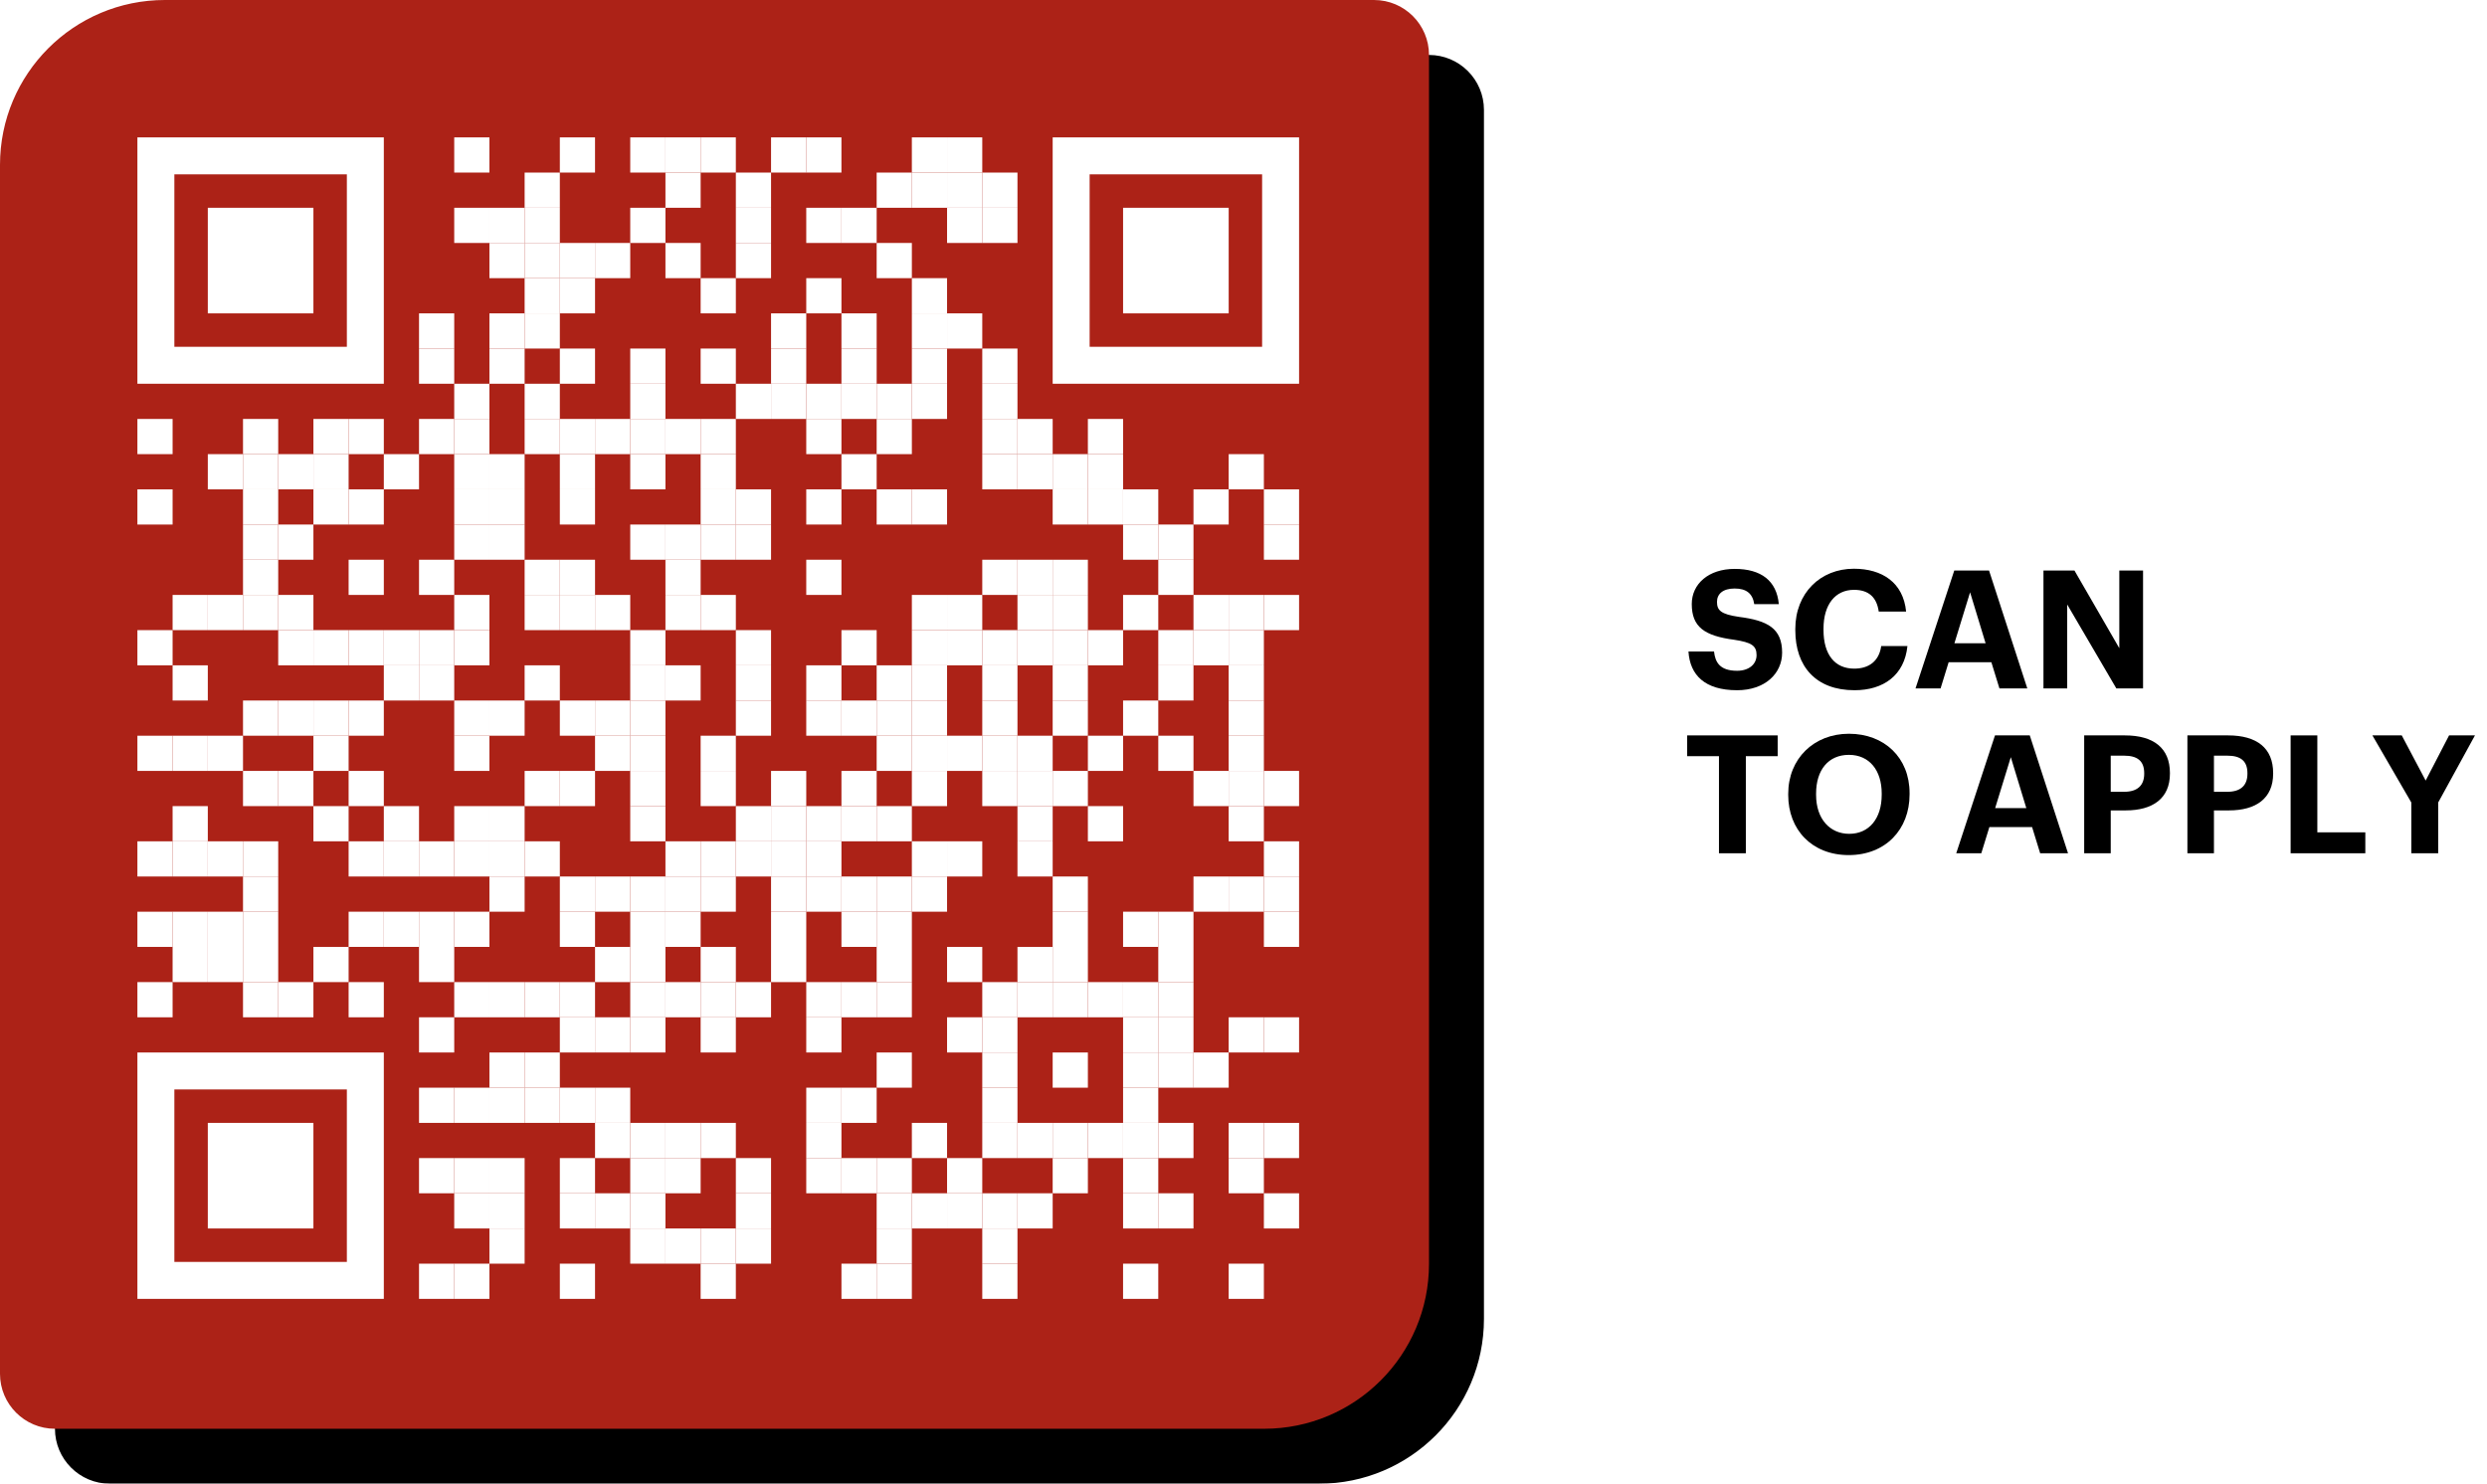<?xml version="1.0" encoding="UTF-8"?>
<svg width="181px" height="108px" viewBox="0 0 181 108" version="1.1" xmlns="http://www.w3.org/2000/svg" xmlns:xlink="http://www.w3.org/1999/xlink">
    <title>Group 41</title>
    <defs>
        <path d="M0,12 C0,5.373 5.373,0 12,0 L100,0 C102.209,0 104,1.791 104,4 L104,92 C104,98.627 98.627,104 92,104 L4,104 C1.791,104 0,102.209 0,100 L0,12 Z" id="path-1"></path>
        <filter x="-1.9%" y="-1.9%" width="107.7%" height="107.7%" filterUnits="objectBoundingBox" id="filter-2">
            <feOffset dx="4" dy="4" in="SourceAlpha" result="shadowOffsetOuter1"></feOffset>
            <feColorMatrix values="0 0 0 0 0.195   0 0 0 0 0   0 0 0 0 0.017  0 0 0 1 0" type="matrix" in="shadowOffsetOuter1"></feColorMatrix>
        </filter>
    </defs>
    <g id="Page-1" stroke="none" stroke-width="1" fill="none" fill-rule="evenodd">
        <g id="Dubai-First-Slice-Pay-Popup" transform="translate(-193, -994)">
            <g id="Group-41" transform="translate(193, 994)">
                <g id="Group">
                    <g id="Path" fill-rule="nonzero">
                        <use fill="black" fill-opacity="1" filter="url(#filter-2)" xlink:href="#path-1"></use>
                        <use fill="#AC2217" xlink:href="#path-1"></use>
                    </g>
                    <g id="Group-433" transform="translate(10, 10)" fill="#FFFFFF">
                        <polygon id="Fill-1" points="23.058 2.561 25.619 2.561 25.619 0 23.058 0"></polygon>
                        <polygon id="Fill-2" points="30.744 2.561 33.305 2.561 33.305 0 30.744 0"></polygon>
                        <polygon id="Fill-3" points="35.868 2.561 38.43 2.561 38.43 0 35.868 0"></polygon>
                        <polygon id="Fill-4" points="38.43 2.561 40.991 2.561 40.991 0 38.43 0"></polygon>
                        <polygon id="Fill-5" points="40.991 2.561 43.553 2.561 43.553 0 40.991 0"></polygon>
                        <polygon id="Fill-6" points="46.116 2.561 48.677 2.561 48.677 0 46.116 0"></polygon>
                        <polygon id="Fill-7" points="48.677 2.561 51.239 2.561 51.239 0 48.677 0"></polygon>
                        <polygon id="Fill-8" points="56.363 2.561 58.925 2.561 58.925 0 56.363 0"></polygon>
                        <polygon id="Fill-9" points="58.926 2.561 61.488 2.561 61.488 0 58.926 0"></polygon>
                        <polygon id="Fill-10" points="28.182 5.124 30.744 5.124 30.744 2.562 28.182 2.562"></polygon>
                        <polygon id="Fill-11" points="38.43 5.124 40.992 5.124 40.992 2.562 38.43 2.562"></polygon>
                        <polygon id="Fill-12" points="43.554 5.124 46.116 5.124 46.116 2.562 43.554 2.562"></polygon>
                        <polygon id="Fill-13" points="53.802 5.124 56.364 5.124 56.364 2.562 53.802 2.562"></polygon>
                        <polygon id="Fill-14" points="56.364 5.124 58.926 5.124 58.926 2.562 56.364 2.562"></polygon>
                        <polygon id="Fill-15" points="58.926 5.124 61.488 5.124 61.488 2.562 58.926 2.562"></polygon>
                        <polygon id="Fill-16" points="61.488 5.124 64.05 5.124 64.05 2.562 61.488 2.562"></polygon>
                        <polygon id="Fill-17" points="23.058 7.686 25.62 7.686 25.62 5.124 23.058 5.124"></polygon>
                        <polygon id="Fill-18" points="25.62 7.686 28.182 7.686 28.182 5.124 25.62 5.124"></polygon>
                        <polygon id="Fill-19" points="28.182 7.686 30.744 7.686 30.744 5.124 28.182 5.124"></polygon>
                        <polygon id="Fill-20" points="35.868 7.686 38.43 7.686 38.43 5.124 35.868 5.124"></polygon>
                        <polygon id="Fill-21" points="43.554 7.686 46.116 7.686 46.116 5.124 43.554 5.124"></polygon>
                        <polygon id="Fill-22" points="48.678 7.686 51.24 7.686 51.24 5.124 48.678 5.124"></polygon>
                        <polygon id="Fill-23" points="51.24 7.686 53.802 7.686 53.802 5.124 51.24 5.124"></polygon>
                        <polygon id="Fill-24" points="58.926 7.686 61.488 7.686 61.488 5.124 58.926 5.124"></polygon>
                        <polygon id="Fill-25" points="61.488 7.686 64.05 7.686 64.05 5.124 61.488 5.124"></polygon>
                        <polygon id="Fill-26" points="25.62 10.247 28.182 10.247 28.182 7.685 25.62 7.685"></polygon>
                        <polygon id="Fill-27" points="28.182 10.247 30.744 10.247 30.744 7.685 28.182 7.685"></polygon>
                        <polygon id="Fill-28" points="30.744 10.247 33.306 10.247 33.306 7.685 30.744 7.685"></polygon>
                        <polygon id="Fill-29" points="33.306 10.247 35.868 10.247 35.868 7.685 33.306 7.685"></polygon>
                        <polygon id="Fill-30" points="38.43 10.247 40.992 10.247 40.992 7.685 38.43 7.685"></polygon>
                        <polygon id="Fill-31" points="43.554 10.247 46.116 10.247 46.116 7.685 43.554 7.685"></polygon>
                        <polygon id="Fill-32" points="53.802 10.247 56.364 10.247 56.364 7.685 53.802 7.685"></polygon>
                        <polygon id="Fill-33" points="28.182 12.809 30.744 12.809 30.744 10.247 28.182 10.247"></polygon>
                        <polygon id="Fill-34" points="30.744 12.809 33.306 12.809 33.306 10.247 30.744 10.247"></polygon>
                        <polygon id="Fill-35" points="40.992 12.809 43.554 12.809 43.554 10.247 40.992 10.247"></polygon>
                        <polygon id="Fill-36" points="48.678 12.809 51.24 12.809 51.24 10.247 48.678 10.247"></polygon>
                        <polygon id="Fill-37" points="56.364 12.809 58.926 12.809 58.926 10.247 56.364 10.247"></polygon>
                        <polygon id="Fill-38" points="20.496 15.371 23.058 15.371 23.058 12.809 20.496 12.809"></polygon>
                        <polygon id="Fill-39" points="25.62 15.371 28.182 15.371 28.182 12.809 25.62 12.809"></polygon>
                        <polygon id="Fill-40" points="28.182 15.371 30.744 15.371 30.744 12.809 28.182 12.809"></polygon>
                        <polygon id="Fill-41" points="46.116 15.371 48.678 15.371 48.678 12.809 46.116 12.809"></polygon>
                        <polygon id="Fill-42" points="51.24 15.371 53.802 15.371 53.802 12.809 51.24 12.809"></polygon>
                        <polygon id="Fill-43" points="56.364 15.371 58.926 15.371 58.926 12.809 56.364 12.809"></polygon>
                        <polygon id="Fill-44" points="58.926 15.371 61.488 15.371 61.488 12.809 58.926 12.809"></polygon>
                        <polygon id="Fill-45" points="20.496 17.933 23.058 17.933 23.058 15.371 20.496 15.371"></polygon>
                        <polygon id="Fill-46" points="25.62 17.933 28.182 17.933 28.182 15.371 25.62 15.371"></polygon>
                        <polygon id="Fill-47" points="30.744 17.933 33.306 17.933 33.306 15.371 30.744 15.371"></polygon>
                        <polygon id="Fill-48" points="35.868 17.933 38.43 17.933 38.43 15.371 35.868 15.371"></polygon>
                        <polygon id="Fill-49" points="40.992 17.933 43.554 17.933 43.554 15.371 40.992 15.371"></polygon>
                        <polygon id="Fill-50" points="46.116 17.933 48.678 17.933 48.678 15.371 46.116 15.371"></polygon>
                        <polygon id="Fill-51" points="51.24 17.933 53.802 17.933 53.802 15.371 51.24 15.371"></polygon>
                        <polygon id="Fill-52" points="56.364 17.933 58.926 17.933 58.926 15.371 56.364 15.371"></polygon>
                        <polygon id="Fill-53" points="61.488 17.933 64.05 17.933 64.05 15.371 61.488 15.371"></polygon>
                        <polygon id="Fill-54" points="23.058 20.495 25.62 20.495 25.62 17.933 23.058 17.933"></polygon>
                        <polygon id="Fill-55" points="28.182 20.495 30.744 20.495 30.744 17.933 28.182 17.933"></polygon>
                        <polygon id="Fill-56" points="35.868 20.495 38.43 20.495 38.43 17.933 35.868 17.933"></polygon>
                        <polygon id="Fill-57" points="43.554 20.495 46.116 20.495 46.116 17.933 43.554 17.933"></polygon>
                        <polygon id="Fill-58" points="46.116 20.495 48.678 20.495 48.678 17.933 46.116 17.933"></polygon>
                        <polygon id="Fill-59" points="48.678 20.495 51.24 20.495 51.24 17.933 48.678 17.933"></polygon>
                        <polygon id="Fill-60" points="51.24 20.495 53.802 20.495 53.802 17.933 51.24 17.933"></polygon>
                        <polygon id="Fill-61" points="53.802 20.495 56.364 20.495 56.364 17.933 53.802 17.933"></polygon>
                        <polygon id="Fill-62" points="56.364 20.495 58.926 20.495 58.926 17.933 56.364 17.933"></polygon>
                        <polygon id="Fill-63" points="61.488 20.495 64.05 20.495 64.05 17.933 61.488 17.933"></polygon>
                        <polygon id="Fill-64" points="0 23.057 2.562 23.057 2.562 20.496 0 20.496"></polygon>
                        <polygon id="Fill-65" points="7.686 23.057 10.248 23.057 10.248 20.495 7.686 20.495"></polygon>
                        <polygon id="Fill-66" points="12.81 23.057 15.372 23.057 15.372 20.495 12.81 20.495"></polygon>
                        <polygon id="Fill-67" points="15.372 23.057 17.934 23.057 17.934 20.495 15.372 20.495"></polygon>
                        <polygon id="Fill-68" points="20.496 23.057 23.058 23.057 23.058 20.495 20.496 20.495"></polygon>
                        <polygon id="Fill-69" points="23.058 23.057 25.62 23.057 25.62 20.495 23.058 20.495"></polygon>
                        <polygon id="Fill-70" points="28.182 23.057 30.744 23.057 30.744 20.495 28.182 20.495"></polygon>
                        <polygon id="Fill-71" points="30.744 23.057 33.306 23.057 33.306 20.495 30.744 20.495"></polygon>
                        <polygon id="Fill-72" points="33.306 23.057 35.868 23.057 35.868 20.495 33.306 20.495"></polygon>
                        <polygon id="Fill-73" points="35.868 23.057 38.43 23.057 38.43 20.495 35.868 20.495"></polygon>
                        <polygon id="Fill-74" points="38.43 23.057 40.992 23.057 40.992 20.495 38.43 20.495"></polygon>
                        <polygon id="Fill-75" points="40.992 23.057 43.554 23.057 43.554 20.495 40.992 20.495"></polygon>
                        <polygon id="Fill-76" points="48.678 23.057 51.24 23.057 51.24 20.495 48.678 20.495"></polygon>
                        <polygon id="Fill-77" points="53.802 23.057 56.364 23.057 56.364 20.495 53.802 20.495"></polygon>
                        <polygon id="Fill-78" points="61.488 23.057 64.05 23.057 64.05 20.495 61.488 20.495"></polygon>
                        <polygon id="Fill-79" points="64.05 23.057 66.612 23.057 66.612 20.495 64.05 20.495"></polygon>
                        <polygon id="Fill-80" points="69.174 23.057 71.736 23.057 71.736 20.495 69.174 20.495"></polygon>
                        <polygon id="Fill-81" points="5.124 25.619 7.686 25.619 7.686 23.057 5.124 23.057"></polygon>
                        <polygon id="Fill-82" points="7.686 25.619 10.248 25.619 10.248 23.057 7.686 23.057"></polygon>
                        <polygon id="Fill-83" points="10.248 25.619 12.81 25.619 12.81 23.057 10.248 23.057"></polygon>
                        <polygon id="Fill-84" points="12.81 25.619 15.372 25.619 15.372 23.057 12.81 23.057"></polygon>
                        <polygon id="Fill-85" points="17.934 25.619 20.496 25.619 20.496 23.057 17.934 23.057"></polygon>
                        <polygon id="Fill-86" points="23.058 25.619 25.62 25.619 25.62 23.057 23.058 23.057"></polygon>
                        <polygon id="Fill-87" points="25.62 25.619 28.182 25.619 28.182 23.057 25.62 23.057"></polygon>
                        <polygon id="Fill-88" points="30.744 25.619 33.306 25.619 33.306 23.057 30.744 23.057"></polygon>
                        <polygon id="Fill-89" points="35.868 25.619 38.43 25.619 38.43 23.057 35.868 23.057"></polygon>
                        <polygon id="Fill-90" points="40.992 25.619 43.554 25.619 43.554 23.057 40.992 23.057"></polygon>
                        <polygon id="Fill-91" points="51.24 25.619 53.802 25.619 53.802 23.057 51.24 23.057"></polygon>
                        <polygon id="Fill-92" points="61.488 25.619 64.05 25.619 64.05 23.057 61.488 23.057"></polygon>
                        <polygon id="Fill-93" points="64.05 25.619 66.612 25.619 66.612 23.057 64.05 23.057"></polygon>
                        <polygon id="Fill-94" points="66.612 25.619 69.174 25.619 69.174 23.057 66.612 23.057"></polygon>
                        <polygon id="Fill-95" points="69.174 25.619 71.736 25.619 71.736 23.057 69.174 23.057"></polygon>
                        <polygon id="Fill-96" points="79.421 25.619 81.983 25.619 81.983 23.057 79.421 23.057"></polygon>
                        <polygon id="Fill-97" points="0 28.182 2.562 28.182 2.562 25.62 0 25.62"></polygon>
                        <polygon id="Fill-98" points="7.686 28.181 10.248 28.181 10.248 25.619 7.686 25.619"></polygon>
                        <polygon id="Fill-99" points="12.81 28.181 15.372 28.181 15.372 25.619 12.81 25.619"></polygon>
                        <polygon id="Fill-100" points="15.372 28.181 17.934 28.181 17.934 25.619 15.372 25.619"></polygon>
                        <polygon id="Fill-101" points="23.058 28.181 25.62 28.181 25.62 25.619 23.058 25.619"></polygon>
                        <polygon id="Fill-102" points="25.62 28.181 28.182 28.181 28.182 25.619 25.62 25.619"></polygon>
                        <polygon id="Fill-103" points="30.744 28.181 33.306 28.181 33.306 25.619 30.744 25.619"></polygon>
                        <polygon id="Fill-104" points="40.992 28.181 43.554 28.181 43.554 25.619 40.992 25.619"></polygon>
                        <polygon id="Fill-105" points="43.554 28.181 46.116 28.181 46.116 25.619 43.554 25.619"></polygon>
                        <polygon id="Fill-106" points="48.678 28.181 51.24 28.181 51.24 25.619 48.678 25.619"></polygon>
                        <polygon id="Fill-107" points="53.802 28.181 56.364 28.181 56.364 25.619 53.802 25.619"></polygon>
                        <polygon id="Fill-108" points="56.364 28.181 58.926 28.181 58.926 25.619 56.364 25.619"></polygon>
                        <polygon id="Fill-109" points="66.612 28.181 69.174 28.181 69.174 25.619 66.612 25.619"></polygon>
                        <polygon id="Fill-110" points="69.174 28.181 71.736 28.181 71.736 25.619 69.174 25.619"></polygon>
                        <polygon id="Fill-111" points="71.736 28.181 74.298 28.181 74.298 25.619 71.736 25.619"></polygon>
                        <polygon id="Fill-112" points="76.86 28.181 79.422 28.181 79.422 25.619 76.86 25.619"></polygon>
                        <polygon id="Fill-113" points="81.984 28.182 84.545 28.182 84.545 25.62 81.984 25.62"></polygon>
                        <polygon id="Fill-114" points="7.686 30.743 10.248 30.743 10.248 28.181 7.686 28.181"></polygon>
                        <polygon id="Fill-115" points="10.248 30.743 12.81 30.743 12.81 28.181 10.248 28.181"></polygon>
                        <polygon id="Fill-116" points="23.058 30.743 25.62 30.743 25.62 28.181 23.058 28.181"></polygon>
                        <polygon id="Fill-117" points="25.62 30.743 28.182 30.743 28.182 28.181 25.62 28.181"></polygon>
                        <polygon id="Fill-118" points="35.868 30.743 38.43 30.743 38.43 28.181 35.868 28.181"></polygon>
                        <polygon id="Fill-119" points="38.43 30.743 40.992 30.743 40.992 28.181 38.43 28.181"></polygon>
                        <polygon id="Fill-120" points="40.992 30.743 43.554 30.743 43.554 28.181 40.992 28.181"></polygon>
                        <polygon id="Fill-121" points="43.554 30.743 46.116 30.743 46.116 28.181 43.554 28.181"></polygon>
                        <polygon id="Fill-122" points="71.736 30.743 74.298 30.743 74.298 28.181 71.736 28.181"></polygon>
                        <polygon id="Fill-123" points="74.298 30.743 76.86 30.743 76.86 28.181 74.298 28.181"></polygon>
                        <polygon id="Fill-124" points="81.984 30.743 84.545 30.743 84.545 28.182 81.984 28.182"></polygon>
                        <polygon id="Fill-125" points="7.686 33.305 10.248 33.305 10.248 30.743 7.686 30.743"></polygon>
                        <polygon id="Fill-126" points="15.372 33.305 17.934 33.305 17.934 30.743 15.372 30.743"></polygon>
                        <polygon id="Fill-127" points="20.496 33.305 23.058 33.305 23.058 30.743 20.496 30.743"></polygon>
                        <polygon id="Fill-128" points="28.182 33.305 30.744 33.305 30.744 30.743 28.182 30.743"></polygon>
                        <polygon id="Fill-129" points="30.744 33.305 33.306 33.305 33.306 30.743 30.744 30.743"></polygon>
                        <polygon id="Fill-130" points="38.43 33.305 40.992 33.305 40.992 30.743 38.43 30.743"></polygon>
                        <polygon id="Fill-131" points="48.678 33.305 51.24 33.305 51.24 30.743 48.678 30.743"></polygon>
                        <polygon id="Fill-132" points="61.488 33.305 64.05 33.305 64.05 30.743 61.488 30.743"></polygon>
                        <polygon id="Fill-133" points="64.05 33.305 66.612 33.305 66.612 30.743 64.05 30.743"></polygon>
                        <polygon id="Fill-134" points="66.612 33.305 69.174 33.305 69.174 30.743 66.612 30.743"></polygon>
                        <polygon id="Fill-135" points="74.298 33.305 76.86 33.305 76.86 30.743 74.298 30.743"></polygon>
                        <polygon id="Fill-136" points="2.562 35.867 5.124 35.867 5.124 33.305 2.562 33.305"></polygon>
                        <polygon id="Fill-137" points="5.124 35.867 7.686 35.867 7.686 33.305 5.124 33.305"></polygon>
                        <polygon id="Fill-138" points="7.686 35.867 10.248 35.867 10.248 33.305 7.686 33.305"></polygon>
                        <polygon id="Fill-139" points="10.248 35.867 12.81 35.867 12.81 33.305 10.248 33.305"></polygon>
                        <polygon id="Fill-140" points="23.058 35.867 25.62 35.867 25.62 33.305 23.058 33.305"></polygon>
                        <polygon id="Fill-141" points="28.182 35.867 30.744 35.867 30.744 33.305 28.182 33.305"></polygon>
                        <polygon id="Fill-142" points="30.744 35.867 33.306 35.867 33.306 33.305 30.744 33.305"></polygon>
                        <polygon id="Fill-143" points="33.306 35.867 35.868 35.867 35.868 33.305 33.306 33.305"></polygon>
                        <polygon id="Fill-144" points="38.43 35.867 40.992 35.867 40.992 33.305 38.43 33.305"></polygon>
                        <polygon id="Fill-145" points="40.992 35.867 43.554 35.867 43.554 33.305 40.992 33.305"></polygon>
                        <polygon id="Fill-146" points="56.364 35.867 58.926 35.867 58.926 33.305 56.364 33.305"></polygon>
                        <polygon id="Fill-147" points="58.926 35.867 61.488 35.867 61.488 33.305 58.926 33.305"></polygon>
                        <polygon id="Fill-148" points="64.05 35.867 66.612 35.867 66.612 33.305 64.05 33.305"></polygon>
                        <polygon id="Fill-149" points="66.612 35.867 69.174 35.867 69.174 33.305 66.612 33.305"></polygon>
                        <polygon id="Fill-150" points="71.736 35.867 74.298 35.867 74.298 33.305 71.736 33.305"></polygon>
                        <polygon id="Fill-151" points="76.86 35.867 79.422 35.867 79.422 33.305 76.86 33.305"></polygon>
                        <polygon id="Fill-152" points="79.421 35.867 81.983 35.867 81.983 33.305 79.421 33.305"></polygon>
                        <polygon id="Fill-153" points="81.984 35.868 84.545 35.868 84.545 33.306 81.984 33.306"></polygon>
                        <polygon id="Fill-154" points="0 38.429 2.562 38.429 2.562 35.868 0 35.868"></polygon>
                        <polygon id="Fill-155" points="10.248 38.429 12.81 38.429 12.81 35.867 10.248 35.867"></polygon>
                        <polygon id="Fill-156" points="12.81 38.429 15.372 38.429 15.372 35.867 12.81 35.867"></polygon>
                        <polygon id="Fill-157" points="15.372 38.429 17.934 38.429 17.934 35.867 15.372 35.867"></polygon>
                        <polygon id="Fill-158" points="17.934 38.429 20.496 38.429 20.496 35.867 17.934 35.867"></polygon>
                        <polygon id="Fill-159" points="20.496 38.429 23.058 38.429 23.058 35.867 20.496 35.867"></polygon>
                        <polygon id="Fill-160" points="23.058 38.429 25.62 38.429 25.62 35.867 23.058 35.867"></polygon>
                        <polygon id="Fill-161" points="35.868 38.429 38.43 38.429 38.43 35.867 35.868 35.867"></polygon>
                        <polygon id="Fill-162" points="43.554 38.429 46.116 38.429 46.116 35.867 43.554 35.867"></polygon>
                        <polygon id="Fill-163" points="51.24 38.429 53.802 38.429 53.802 35.867 51.24 35.867"></polygon>
                        <polygon id="Fill-164" points="56.364 38.429 58.926 38.429 58.926 35.867 56.364 35.867"></polygon>
                        <polygon id="Fill-165" points="58.926 38.429 61.488 38.429 61.488 35.867 58.926 35.867"></polygon>
                        <polygon id="Fill-166" points="61.488 38.429 64.05 38.429 64.05 35.867 61.488 35.867"></polygon>
                        <polygon id="Fill-167" points="64.05 38.429 66.612 38.429 66.612 35.867 64.05 35.867"></polygon>
                        <polygon id="Fill-168" points="66.612 38.429 69.174 38.429 69.174 35.867 66.612 35.867"></polygon>
                        <polygon id="Fill-169" points="69.174 38.429 71.736 38.429 71.736 35.867 69.174 35.867"></polygon>
                        <polygon id="Fill-170" points="74.298 38.429 76.86 38.429 76.86 35.867 74.298 35.867"></polygon>
                        <polygon id="Fill-171" points="76.86 38.429 79.422 38.429 79.422 35.867 76.86 35.867"></polygon>
                        <polygon id="Fill-172" points="79.421 38.429 81.983 38.429 81.983 35.867 79.421 35.867"></polygon>
                        <polygon id="Fill-173" points="2.562 40.991 5.124 40.991 5.124 38.429 2.562 38.429"></polygon>
                        <polygon id="Fill-174" points="17.934 40.991 20.496 40.991 20.496 38.429 17.934 38.429"></polygon>
                        <polygon id="Fill-175" points="20.496 40.991 23.058 40.991 23.058 38.429 20.496 38.429"></polygon>
                        <polygon id="Fill-176" points="28.182 40.991 30.744 40.991 30.744 38.429 28.182 38.429"></polygon>
                        <polygon id="Fill-177" points="35.868 40.991 38.43 40.991 38.43 38.429 35.868 38.429"></polygon>
                        <polygon id="Fill-178" points="38.43 40.991 40.992 40.991 40.992 38.429 38.43 38.429"></polygon>
                        <polygon id="Fill-179" points="43.554 40.991 46.116 40.991 46.116 38.429 43.554 38.429"></polygon>
                        <polygon id="Fill-180" points="48.678 40.991 51.24 40.991 51.24 38.429 48.678 38.429"></polygon>
                        <polygon id="Fill-181" points="53.802 40.991 56.364 40.991 56.364 38.429 53.802 38.429"></polygon>
                        <polygon id="Fill-182" points="56.364 40.991 58.926 40.991 58.926 38.429 56.364 38.429"></polygon>
                        <polygon id="Fill-183" points="61.488 40.991 64.05 40.991 64.05 38.429 61.488 38.429"></polygon>
                        <polygon id="Fill-184" points="66.612 40.991 69.174 40.991 69.174 38.429 66.612 38.429"></polygon>
                        <polygon id="Fill-185" points="74.298 40.991 76.86 40.991 76.86 38.429 74.298 38.429"></polygon>
                        <polygon id="Fill-186" points="79.421 40.991 81.983 40.991 81.983 38.429 79.421 38.429"></polygon>
                        <polygon id="Fill-187" points="7.686 43.553 10.248 43.553 10.248 40.991 7.686 40.991"></polygon>
                        <polygon id="Fill-188" points="10.248 43.553 12.81 43.553 12.81 40.991 10.248 40.991"></polygon>
                        <polygon id="Fill-189" points="12.81 43.553 15.372 43.553 15.372 40.991 12.81 40.991"></polygon>
                        <polygon id="Fill-190" points="15.372 43.553 17.934 43.553 17.934 40.991 15.372 40.991"></polygon>
                        <polygon id="Fill-191" points="23.058 43.553 25.62 43.553 25.62 40.991 23.058 40.991"></polygon>
                        <polygon id="Fill-192" points="25.62 43.553 28.182 43.553 28.182 40.991 25.62 40.991"></polygon>
                        <polygon id="Fill-193" points="30.744 43.553 33.306 43.553 33.306 40.991 30.744 40.991"></polygon>
                        <polygon id="Fill-194" points="33.306 43.553 35.868 43.553 35.868 40.991 33.306 40.991"></polygon>
                        <polygon id="Fill-195" points="35.868 43.553 38.43 43.553 38.43 40.991 35.868 40.991"></polygon>
                        <polygon id="Fill-196" points="43.554 43.553 46.116 43.553 46.116 40.991 43.554 40.991"></polygon>
                        <polygon id="Fill-197" points="48.678 43.553 51.24 43.553 51.24 40.991 48.678 40.991"></polygon>
                        <polygon id="Fill-198" points="51.24 43.553 53.802 43.553 53.802 40.991 51.24 40.991"></polygon>
                        <polygon id="Fill-199" points="53.802 43.553 56.364 43.553 56.364 40.991 53.802 40.991"></polygon>
                        <polygon id="Fill-200" points="56.364 43.553 58.926 43.553 58.926 40.991 56.364 40.991"></polygon>
                        <polygon id="Fill-201" points="61.488 43.553 64.05 43.553 64.05 40.991 61.488 40.991"></polygon>
                        <polygon id="Fill-202" points="66.612 43.553 69.174 43.553 69.174 40.991 66.612 40.991"></polygon>
                        <polygon id="Fill-203" points="71.736 43.553 74.298 43.553 74.298 40.991 71.736 40.991"></polygon>
                        <polygon id="Fill-204" points="79.421 43.553 81.983 43.553 81.983 40.991 79.421 40.991"></polygon>
                        <polygon id="Fill-205" points="0 46.115 2.562 46.115 2.562 43.554 0 43.554"></polygon>
                        <polygon id="Fill-206" points="2.562 46.115 5.124 46.115 5.124 43.553 2.562 43.553"></polygon>
                        <polygon id="Fill-207" points="5.124 46.115 7.686 46.115 7.686 43.553 5.124 43.553"></polygon>
                        <polygon id="Fill-208" points="12.81 46.115 15.372 46.115 15.372 43.553 12.81 43.553"></polygon>
                        <polygon id="Fill-209" points="23.058 46.115 25.62 46.115 25.62 43.553 23.058 43.553"></polygon>
                        <polygon id="Fill-210" points="33.306 46.115 35.868 46.115 35.868 43.553 33.306 43.553"></polygon>
                        <polygon id="Fill-211" points="35.868 46.115 38.43 46.115 38.43 43.553 35.868 43.553"></polygon>
                        <polygon id="Fill-212" points="40.992 46.115 43.554 46.115 43.554 43.553 40.992 43.553"></polygon>
                        <polygon id="Fill-213" points="53.802 46.115 56.364 46.115 56.364 43.553 53.802 43.553"></polygon>
                        <polygon id="Fill-214" points="56.364 46.115 58.926 46.115 58.926 43.553 56.364 43.553"></polygon>
                        <polygon id="Fill-215" points="58.926 46.115 61.488 46.115 61.488 43.553 58.926 43.553"></polygon>
                        <polygon id="Fill-216" points="61.488 46.115 64.05 46.115 64.05 43.553 61.488 43.553"></polygon>
                        <polygon id="Fill-217" points="64.05 46.115 66.612 46.115 66.612 43.553 64.05 43.553"></polygon>
                        <polygon id="Fill-218" points="69.174 46.115 71.736 46.115 71.736 43.553 69.174 43.553"></polygon>
                        <polygon id="Fill-219" points="74.298 46.115 76.86 46.115 76.86 43.553 74.298 43.553"></polygon>
                        <polygon id="Fill-220" points="79.421 46.115 81.983 46.115 81.983 43.553 79.421 43.553"></polygon>
                        <polygon id="Fill-221" points="7.686 48.677 10.248 48.677 10.248 46.115 7.686 46.115"></polygon>
                        <polygon id="Fill-222" points="10.248 48.677 12.81 48.677 12.81 46.115 10.248 46.115"></polygon>
                        <polygon id="Fill-223" points="15.372 48.677 17.934 48.677 17.934 46.115 15.372 46.115"></polygon>
                        <polygon id="Fill-224" points="28.182 48.677 30.744 48.677 30.744 46.115 28.182 46.115"></polygon>
                        <polygon id="Fill-225" points="30.744 48.677 33.306 48.677 33.306 46.115 30.744 46.115"></polygon>
                        <polygon id="Fill-226" points="35.868 48.677 38.43 48.677 38.43 46.115 35.868 46.115"></polygon>
                        <polygon id="Fill-227" points="40.992 48.677 43.554 48.677 43.554 46.115 40.992 46.115"></polygon>
                        <polygon id="Fill-228" points="46.116 48.677 48.678 48.677 48.678 46.115 46.116 46.115"></polygon>
                        <polygon id="Fill-229" points="51.24 48.677 53.802 48.677 53.802 46.115 51.24 46.115"></polygon>
                        <polygon id="Fill-230" points="56.364 48.677 58.926 48.677 58.926 46.115 56.364 46.115"></polygon>
                        <polygon id="Fill-231" points="61.488 48.677 64.05 48.677 64.05 46.115 61.488 46.115"></polygon>
                        <polygon id="Fill-232" points="64.05 48.677 66.612 48.677 66.612 46.115 64.05 46.115"></polygon>
                        <polygon id="Fill-233" points="66.612 48.677 69.174 48.677 69.174 46.115 66.612 46.115"></polygon>
                        <polygon id="Fill-234" points="76.86 48.677 79.422 48.677 79.422 46.115 76.86 46.115"></polygon>
                        <polygon id="Fill-235" points="79.421 48.677 81.983 48.677 81.983 46.115 79.421 46.115"></polygon>
                        <polygon id="Fill-236" points="81.984 48.677 84.545 48.677 84.545 46.115 81.984 46.115"></polygon>
                        <polygon id="Fill-237" points="2.562 51.239 5.124 51.239 5.124 48.677 2.562 48.677"></polygon>
                        <polygon id="Fill-238" points="12.81 51.239 15.372 51.239 15.372 48.677 12.81 48.677"></polygon>
                        <polygon id="Fill-239" points="17.934 51.239 20.496 51.239 20.496 48.677 17.934 48.677"></polygon>
                        <polygon id="Fill-240" points="23.058 51.239 25.62 51.239 25.62 48.677 23.058 48.677"></polygon>
                        <polygon id="Fill-241" points="25.62 51.239 28.182 51.239 28.182 48.677 25.62 48.677"></polygon>
                        <polygon id="Fill-242" points="35.868 51.239 38.43 51.239 38.43 48.677 35.868 48.677"></polygon>
                        <polygon id="Fill-243" points="43.554 51.239 46.116 51.239 46.116 48.677 43.554 48.677"></polygon>
                        <polygon id="Fill-244" points="46.116 51.239 48.678 51.239 48.678 48.677 46.116 48.677"></polygon>
                        <polygon id="Fill-245" points="48.678 51.239 51.24 51.239 51.24 48.677 48.678 48.677"></polygon>
                        <polygon id="Fill-246" points="51.24 51.239 53.802 51.239 53.802 48.677 51.24 48.677"></polygon>
                        <polygon id="Fill-247" points="53.802 51.239 56.364 51.239 56.364 48.677 53.802 48.677"></polygon>
                        <polygon id="Fill-248" points="64.05 51.239 66.612 51.239 66.612 48.677 64.05 48.677"></polygon>
                        <polygon id="Fill-249" points="69.174 51.239 71.736 51.239 71.736 48.677 69.174 48.677"></polygon>
                        <polygon id="Fill-250" points="79.421 51.239 81.983 51.239 81.983 48.677 79.421 48.677"></polygon>
                        <polygon id="Fill-251" points="0 53.801 2.562 53.801 2.562 51.24 0 51.24"></polygon>
                        <polygon id="Fill-252" points="2.562 53.801 5.124 53.801 5.124 51.239 2.562 51.239"></polygon>
                        <polygon id="Fill-253" points="5.124 53.801 7.686 53.801 7.686 51.239 5.124 51.239"></polygon>
                        <polygon id="Fill-254" points="7.686 53.801 10.248 53.801 10.248 51.239 7.686 51.239"></polygon>
                        <polygon id="Fill-255" points="15.372 53.801 17.934 53.801 17.934 51.239 15.372 51.239"></polygon>
                        <polygon id="Fill-256" points="17.934 53.801 20.496 53.801 20.496 51.239 17.934 51.239"></polygon>
                        <polygon id="Fill-257" points="20.496 53.801 23.058 53.801 23.058 51.239 20.496 51.239"></polygon>
                        <polygon id="Fill-258" points="23.058 53.801 25.62 53.801 25.62 51.239 23.058 51.239"></polygon>
                        <polygon id="Fill-259" points="25.62 53.801 28.182 53.801 28.182 51.239 25.62 51.239"></polygon>
                        <polygon id="Fill-260" points="28.182 53.801 30.744 53.801 30.744 51.239 28.182 51.239"></polygon>
                        <polygon id="Fill-261" points="38.43 53.801 40.992 53.801 40.992 51.239 38.43 51.239"></polygon>
                        <polygon id="Fill-262" points="40.992 53.801 43.554 53.801 43.554 51.239 40.992 51.239"></polygon>
                        <polygon id="Fill-263" points="43.554 53.801 46.116 53.801 46.116 51.239 43.554 51.239"></polygon>
                        <polygon id="Fill-264" points="46.116 53.801 48.678 53.801 48.678 51.239 46.116 51.239"></polygon>
                        <polygon id="Fill-265" points="48.678 53.801 51.24 53.801 51.24 51.239 48.678 51.239"></polygon>
                        <polygon id="Fill-266" points="56.364 53.801 58.926 53.801 58.926 51.239 56.364 51.239"></polygon>
                        <polygon id="Fill-267" points="58.926 53.801 61.488 53.801 61.488 51.239 58.926 51.239"></polygon>
                        <polygon id="Fill-268" points="64.05 53.801 66.612 53.801 66.612 51.239 64.05 51.239"></polygon>
                        <polygon id="Fill-269" points="81.984 53.801 84.545 53.801 84.545 51.24 81.984 51.24"></polygon>
                        <polygon id="Fill-270" points="7.686 56.363 10.248 56.363 10.248 53.801 7.686 53.801"></polygon>
                        <polygon id="Fill-271" points="25.62 56.363 28.182 56.363 28.182 53.801 25.62 53.801"></polygon>
                        <polygon id="Fill-272" points="30.744 56.363 33.306 56.363 33.306 53.801 30.744 53.801"></polygon>
                        <polygon id="Fill-273" points="33.306 56.363 35.868 56.363 35.868 53.801 33.306 53.801"></polygon>
                        <polygon id="Fill-274" points="35.868 56.363 38.43 56.363 38.43 53.801 35.868 53.801"></polygon>
                        <polygon id="Fill-275" points="38.43 56.363 40.992 56.363 40.992 53.801 38.43 53.801"></polygon>
                        <polygon id="Fill-276" points="40.992 56.363 43.554 56.363 43.554 53.801 40.992 53.801"></polygon>
                        <polygon id="Fill-277" points="46.116 56.363 48.678 56.363 48.678 53.801 46.116 53.801"></polygon>
                        <polygon id="Fill-278" points="48.678 56.363 51.24 56.363 51.24 53.801 48.678 53.801"></polygon>
                        <polygon id="Fill-279" points="51.24 56.363 53.802 56.363 53.802 53.801 51.24 53.801"></polygon>
                        <polygon id="Fill-280" points="53.802 56.363 56.364 56.363 56.364 53.801 53.802 53.801"></polygon>
                        <polygon id="Fill-281" points="56.364 56.363 58.926 56.363 58.926 53.801 56.364 53.801"></polygon>
                        <polygon id="Fill-282" points="66.612 56.363 69.174 56.363 69.174 53.801 66.612 53.801"></polygon>
                        <polygon id="Fill-283" points="76.86 56.363 79.422 56.363 79.422 53.801 76.86 53.801"></polygon>
                        <polygon id="Fill-284" points="79.421 56.363 81.983 56.363 81.983 53.801 79.421 53.801"></polygon>
                        <polygon id="Fill-285" points="81.984 56.363 84.545 56.363 84.545 53.801 81.984 53.801"></polygon>
                        <polygon id="Fill-286" points="0 58.926 2.562 58.926 2.562 56.364 0 56.364"></polygon>
                        <polygon id="Fill-287" points="2.562 58.925 5.124 58.925 5.124 56.363 2.562 56.363"></polygon>
                        <polygon id="Fill-288" points="5.124 58.925 7.686 58.925 7.686 56.363 5.124 56.363"></polygon>
                        <polygon id="Fill-289" points="7.686 58.925 10.248 58.925 10.248 56.363 7.686 56.363"></polygon>
                        <polygon id="Fill-290" points="15.372 58.925 17.934 58.925 17.934 56.363 15.372 56.363"></polygon>
                        <polygon id="Fill-291" points="17.934 58.925 20.496 58.925 20.496 56.363 17.934 56.363"></polygon>
                        <polygon id="Fill-292" points="20.496 58.925 23.058 58.925 23.058 56.363 20.496 56.363"></polygon>
                        <polygon id="Fill-293" points="23.058 58.925 25.62 58.925 25.62 56.363 23.058 56.363"></polygon>
                        <polygon id="Fill-294" points="30.744 58.925 33.306 58.925 33.306 56.363 30.744 56.363"></polygon>
                        <polygon id="Fill-295" points="35.868 58.925 38.43 58.925 38.43 56.363 35.868 56.363"></polygon>
                        <polygon id="Fill-296" points="38.43 58.925 40.992 58.925 40.992 56.363 38.43 56.363"></polygon>
                        <polygon id="Fill-297" points="46.116 58.925 48.678 58.925 48.678 56.363 46.116 56.363"></polygon>
                        <polygon id="Fill-298" points="51.24 58.925 53.802 58.925 53.802 56.363 51.24 56.363"></polygon>
                        <polygon id="Fill-299" points="53.802 58.925 56.364 58.925 56.364 56.363 53.802 56.363"></polygon>
                        <polygon id="Fill-300" points="66.612 58.925 69.174 58.925 69.174 56.363 66.612 56.363"></polygon>
                        <polygon id="Fill-301" points="71.736 58.925 74.298 58.925 74.298 56.363 71.736 56.363"></polygon>
                        <polygon id="Fill-302" points="74.298 58.925 76.86 58.925 76.86 56.363 74.298 56.363"></polygon>
                        <polygon id="Fill-303" points="81.984 58.926 84.545 58.926 84.545 56.364 81.984 56.364"></polygon>
                        <polygon id="Fill-304" points="2.562 61.487 5.124 61.487 5.124 58.925 2.562 58.925"></polygon>
                        <polygon id="Fill-305" points="5.124 61.487 7.686 61.487 7.686 58.925 5.124 58.925"></polygon>
                        <polygon id="Fill-306" points="7.686 61.487 10.248 61.487 10.248 58.925 7.686 58.925"></polygon>
                        <polygon id="Fill-307" points="12.81 61.487 15.372 61.487 15.372 58.925 12.81 58.925"></polygon>
                        <polygon id="Fill-308" points="20.496 61.487 23.058 61.487 23.058 58.925 20.496 58.925"></polygon>
                        <polygon id="Fill-309" points="33.306 61.487 35.868 61.487 35.868 58.925 33.306 58.925"></polygon>
                        <polygon id="Fill-310" points="35.868 61.487 38.43 61.487 38.43 58.925 35.868 58.925"></polygon>
                        <polygon id="Fill-311" points="40.992 61.487 43.554 61.487 43.554 58.925 40.992 58.925"></polygon>
                        <polygon id="Fill-312" points="46.116 61.487 48.678 61.487 48.678 58.925 46.116 58.925"></polygon>
                        <polygon id="Fill-313" points="53.802 61.487 56.364 61.487 56.364 58.925 53.802 58.925"></polygon>
                        <polygon id="Fill-314" points="58.926 61.487 61.488 61.487 61.488 58.925 58.926 58.925"></polygon>
                        <polygon id="Fill-315" points="64.05 61.487 66.612 61.487 66.612 58.925 64.05 58.925"></polygon>
                        <polygon id="Fill-316" points="66.612 61.487 69.174 61.487 69.174 58.925 66.612 58.925"></polygon>
                        <polygon id="Fill-317" points="74.298 61.487 76.86 61.487 76.86 58.925 74.298 58.925"></polygon>
                        <polygon id="Fill-318" points="0 64.049 2.562 64.049 2.562 61.487 0 61.487"></polygon>
                        <polygon id="Fill-319" points="7.686 64.049 10.248 64.049 10.248 61.487 7.686 61.487"></polygon>
                        <polygon id="Fill-320" points="10.248 64.049 12.81 64.049 12.81 61.487 10.248 61.487"></polygon>
                        <polygon id="Fill-321" points="15.372 64.049 17.934 64.049 17.934 61.487 15.372 61.487"></polygon>
                        <polygon id="Fill-322" points="23.058 64.049 25.62 64.049 25.62 61.487 23.058 61.487"></polygon>
                        <polygon id="Fill-323" points="25.62 64.049 28.182 64.049 28.182 61.487 25.62 61.487"></polygon>
                        <polygon id="Fill-324" points="28.182 64.049 30.744 64.049 30.744 61.487 28.182 61.487"></polygon>
                        <polygon id="Fill-325" points="30.744 64.049 33.306 64.049 33.306 61.487 30.744 61.487"></polygon>
                        <polygon id="Fill-326" points="35.868 64.049 38.43 64.049 38.43 61.487 35.868 61.487"></polygon>
                        <polygon id="Fill-327" points="38.43 64.049 40.992 64.049 40.992 61.487 38.43 61.487"></polygon>
                        <polygon id="Fill-328" points="40.992 64.049 43.554 64.049 43.554 61.487 40.992 61.487"></polygon>
                        <polygon id="Fill-329" points="43.554 64.049 46.116 64.049 46.116 61.487 43.554 61.487"></polygon>
                        <polygon id="Fill-330" points="48.678 64.049 51.24 64.049 51.24 61.487 48.678 61.487"></polygon>
                        <polygon id="Fill-331" points="51.24 64.049 53.802 64.049 53.802 61.487 51.24 61.487"></polygon>
                        <polygon id="Fill-332" points="53.802 64.049 56.364 64.049 56.364 61.487 53.802 61.487"></polygon>
                        <polygon id="Fill-333" points="61.488 64.049 64.05 64.049 64.05 61.487 61.488 61.487"></polygon>
                        <polygon id="Fill-334" points="64.05 64.049 66.612 64.049 66.612 61.487 64.05 61.487"></polygon>
                        <polygon id="Fill-335" points="66.612 64.049 69.174 64.049 69.174 61.487 66.612 61.487"></polygon>
                        <polygon id="Fill-336" points="69.174 64.049 71.736 64.049 71.736 61.487 69.174 61.487"></polygon>
                        <polygon id="Fill-337" points="71.736 64.049 74.298 64.049 74.298 61.487 71.736 61.487"></polygon>
                        <polygon id="Fill-338" points="74.298 64.049 76.86 64.049 76.86 61.487 74.298 61.487"></polygon>
                        <polygon id="Fill-339" points="20.496 66.611 23.058 66.611 23.058 64.049 20.496 64.049"></polygon>
                        <polygon id="Fill-340" points="30.744 66.611 33.306 66.611 33.306 64.049 30.744 64.049"></polygon>
                        <polygon id="Fill-341" points="33.306 66.611 35.868 66.611 35.868 64.049 33.306 64.049"></polygon>
                        <polygon id="Fill-342" points="35.868 66.611 38.43 66.611 38.43 64.049 35.868 64.049"></polygon>
                        <polygon id="Fill-343" points="40.992 66.611 43.554 66.611 43.554 64.049 40.992 64.049"></polygon>
                        <polygon id="Fill-344" points="48.678 66.611 51.24 66.611 51.24 64.049 48.678 64.049"></polygon>
                        <polygon id="Fill-345" points="58.926 66.611 61.488 66.611 61.488 64.049 58.926 64.049"></polygon>
                        <polygon id="Fill-346" points="61.488 66.611 64.05 66.611 64.05 64.049 61.488 64.049"></polygon>
                        <polygon id="Fill-347" points="71.736 66.611 74.298 66.611 74.298 64.049 71.736 64.049"></polygon>
                        <polygon id="Fill-348" points="74.298 66.611 76.86 66.611 76.86 64.049 74.298 64.049"></polygon>
                        <polygon id="Fill-349" points="79.421 66.611 81.983 66.611 81.983 64.049 79.421 64.049"></polygon>
                        <polygon id="Fill-350" points="81.984 66.611 84.545 66.611 84.545 64.05 81.984 64.05"></polygon>
                        <polygon id="Fill-351" points="25.62 69.173 28.182 69.173 28.182 66.611 25.62 66.611"></polygon>
                        <polygon id="Fill-352" points="28.182 69.173 30.744 69.173 30.744 66.611 28.182 66.611"></polygon>
                        <polygon id="Fill-353" points="53.802 69.173 56.364 69.173 56.364 66.611 53.802 66.611"></polygon>
                        <polygon id="Fill-354" points="61.488 69.173 64.05 69.173 64.05 66.611 61.488 66.611"></polygon>
                        <polygon id="Fill-355" points="66.612 69.173 69.174 69.173 69.174 66.611 66.612 66.611"></polygon>
                        <polygon id="Fill-356" points="71.736 69.173 74.298 69.173 74.298 66.611 71.736 66.611"></polygon>
                        <polygon id="Fill-357" points="74.298 69.173 76.86 69.173 76.86 66.611 74.298 66.611"></polygon>
                        <polygon id="Fill-358" points="76.86 69.173 79.422 69.173 79.422 66.611 76.86 66.611"></polygon>
                        <polygon id="Fill-359" points="20.496 71.735 23.058 71.735 23.058 69.173 20.496 69.173"></polygon>
                        <polygon id="Fill-360" points="23.058 71.735 25.62 71.735 25.62 69.173 23.058 69.173"></polygon>
                        <polygon id="Fill-361" points="25.62 71.735 28.182 71.735 28.182 69.173 25.62 69.173"></polygon>
                        <polygon id="Fill-362" points="28.182 71.735 30.744 71.735 30.744 69.173 28.182 69.173"></polygon>
                        <polygon id="Fill-363" points="30.744 71.735 33.306 71.735 33.306 69.173 30.744 69.173"></polygon>
                        <polygon id="Fill-364" points="33.306 71.735 35.868 71.735 35.868 69.173 33.306 69.173"></polygon>
                        <polygon id="Fill-365" points="48.678 71.735 51.24 71.735 51.24 69.173 48.678 69.173"></polygon>
                        <polygon id="Fill-366" points="51.24 71.735 53.802 71.735 53.802 69.173 51.24 69.173"></polygon>
                        <polygon id="Fill-367" points="61.488 71.735 64.05 71.735 64.05 69.173 61.488 69.173"></polygon>
                        <polygon id="Fill-368" points="71.736 71.735 74.298 71.735 74.298 69.173 71.736 69.173"></polygon>
                        <polygon id="Fill-369" points="33.306 74.297 35.868 74.297 35.868 71.735 33.306 71.735"></polygon>
                        <polygon id="Fill-370" points="35.868 74.297 38.43 74.297 38.43 71.735 35.868 71.735"></polygon>
                        <polygon id="Fill-371" points="38.43 74.297 40.992 74.297 40.992 71.735 38.43 71.735"></polygon>
                        <polygon id="Fill-372" points="40.992 74.297 43.554 74.297 43.554 71.735 40.992 71.735"></polygon>
                        <polygon id="Fill-373" points="48.678 74.297 51.24 74.297 51.24 71.735 48.678 71.735"></polygon>
                        <polygon id="Fill-374" points="56.364 74.297 58.926 74.297 58.926 71.735 56.364 71.735"></polygon>
                        <polygon id="Fill-375" points="61.488 74.297 64.05 74.297 64.05 71.735 61.488 71.735"></polygon>
                        <polygon id="Fill-376" points="64.05 74.297 66.612 74.297 66.612 71.735 64.05 71.735"></polygon>
                        <polygon id="Fill-377" points="66.612 74.297 69.174 74.297 69.174 71.735 66.612 71.735"></polygon>
                        <polygon id="Fill-378" points="69.174 74.297 71.736 74.297 71.736 71.735 69.174 71.735"></polygon>
                        <polygon id="Fill-379" points="71.736 74.297 74.298 74.297 74.298 71.735 71.736 71.735"></polygon>
                        <polygon id="Fill-380" points="74.298 74.297 76.86 74.297 76.86 71.735 74.298 71.735"></polygon>
                        <polygon id="Fill-381" points="79.421 74.297 81.983 74.297 81.983 71.735 79.421 71.735"></polygon>
                        <polygon id="Fill-382" points="81.984 74.297 84.545 74.297 84.545 71.736 81.984 71.736"></polygon>
                        <polygon id="Fill-383" points="20.496 76.859 23.058 76.859 23.058 74.297 20.496 74.297"></polygon>
                        <polygon id="Fill-384" points="23.058 76.859 25.62 76.859 25.62 74.297 23.058 74.297"></polygon>
                        <polygon id="Fill-385" points="25.62 76.859 28.182 76.859 28.182 74.297 25.62 74.297"></polygon>
                        <polygon id="Fill-386" points="30.744 76.859 33.306 76.859 33.306 74.297 30.744 74.297"></polygon>
                        <polygon id="Fill-387" points="35.868 76.859 38.43 76.859 38.43 74.297 35.868 74.297"></polygon>
                        <polygon id="Fill-388" points="38.43 76.859 40.992 76.859 40.992 74.297 38.43 74.297"></polygon>
                        <polygon id="Fill-389" points="43.554 76.859 46.116 76.859 46.116 74.297 43.554 74.297"></polygon>
                        <polygon id="Fill-390" points="48.678 76.859 51.24 76.859 51.24 74.297 48.678 74.297"></polygon>
                        <polygon id="Fill-391" points="51.24 76.859 53.802 76.859 53.802 74.297 51.24 74.297"></polygon>
                        <polygon id="Fill-392" points="53.802 76.859 56.364 76.859 56.364 74.297 53.802 74.297"></polygon>
                        <polygon id="Fill-393" points="58.926 76.859 61.488 76.859 61.488 74.297 58.926 74.297"></polygon>
                        <polygon id="Fill-394" points="66.612 76.859 69.174 76.859 69.174 74.297 66.612 74.297"></polygon>
                        <polygon id="Fill-395" points="71.736 76.859 74.298 76.859 74.298 74.297 71.736 74.297"></polygon>
                        <polygon id="Fill-396" points="79.421 76.859 81.983 76.859 81.983 74.297 79.421 74.297"></polygon>
                        <polygon id="Fill-397" points="23.058 79.421 25.62 79.421 25.62 76.859 23.058 76.859"></polygon>
                        <polygon id="Fill-398" points="25.62 79.421 28.182 79.421 28.182 76.859 25.62 76.859"></polygon>
                        <polygon id="Fill-399" points="30.744 79.421 33.306 79.421 33.306 76.859 30.744 76.859"></polygon>
                        <polygon id="Fill-400" points="33.306 79.421 35.868 79.421 35.868 76.859 33.306 76.859"></polygon>
                        <polygon id="Fill-401" points="35.868 79.421 38.43 79.421 38.43 76.859 35.868 76.859"></polygon>
                        <polygon id="Fill-402" points="43.554 79.421 46.116 79.421 46.116 76.859 43.554 76.859"></polygon>
                        <polygon id="Fill-403" points="53.802 79.421 56.364 79.421 56.364 76.859 53.802 76.859"></polygon>
                        <polygon id="Fill-404" points="56.364 79.421 58.926 79.421 58.926 76.859 56.364 76.859"></polygon>
                        <polygon id="Fill-405" points="58.926 79.421 61.488 79.421 61.488 76.859 58.926 76.859"></polygon>
                        <polygon id="Fill-406" points="61.488 79.421 64.05 79.421 64.05 76.859 61.488 76.859"></polygon>
                        <polygon id="Fill-407" points="64.05 79.421 66.612 79.421 66.612 76.859 64.05 76.859"></polygon>
                        <polygon id="Fill-408" points="71.736 79.421 74.298 79.421 74.298 76.859 71.736 76.859"></polygon>
                        <polygon id="Fill-409" points="74.298 79.421 76.86 79.421 76.86 76.859 74.298 76.859"></polygon>
                        <polygon id="Fill-410" points="81.984 79.421 84.545 79.421 84.545 76.859 81.984 76.859"></polygon>
                        <polygon id="Fill-411" points="25.62 81.983 28.182 81.983 28.182 79.421 25.62 79.421"></polygon>
                        <polygon id="Fill-412" points="35.868 81.983 38.43 81.983 38.43 79.421 35.868 79.421"></polygon>
                        <polygon id="Fill-413" points="38.43 81.983 40.992 81.983 40.992 79.421 38.43 79.421"></polygon>
                        <polygon id="Fill-414" points="40.992 81.983 43.554 81.983 43.554 79.421 40.992 79.421"></polygon>
                        <polygon id="Fill-415" points="43.554 81.983 46.116 81.983 46.116 79.421 43.554 79.421"></polygon>
                        <polygon id="Fill-416" points="53.802 81.983 56.364 81.983 56.364 79.421 53.802 79.421"></polygon>
                        <polygon id="Fill-417" points="61.488 81.983 64.05 81.983 64.05 79.421 61.488 79.421"></polygon>
                        <polygon id="Fill-418" points="20.496 84.545 23.058 84.545 23.058 81.983 20.496 81.983"></polygon>
                        <polygon id="Fill-419" points="23.058 84.545 25.619 84.545 25.619 81.983 23.058 81.983"></polygon>
                        <polygon id="Fill-420" points="30.744 84.545 33.305 84.545 33.305 81.983 30.744 81.983"></polygon>
                        <polygon id="Fill-421" points="40.991 84.545 43.553 84.545 43.553 81.983 40.991 81.983"></polygon>
                        <polygon id="Fill-422" points="51.24 84.545 53.802 84.545 53.802 81.983 51.24 81.983"></polygon>
                        <polygon id="Fill-423" points="53.802 84.545 56.363 84.545 56.363 81.983 53.802 81.983"></polygon>
                        <polygon id="Fill-424" points="61.488 84.545 64.049 84.545 64.049 81.983 61.488 81.983"></polygon>
                        <polygon id="Fill-425" points="71.735 84.545 74.297 84.545 74.297 81.983 71.735 81.983"></polygon>
                        <polygon id="Fill-426" points="79.421 84.545 81.983 84.545 81.983 81.983 79.421 81.983"></polygon>
                        <path d="M0,0 L0,2.69 L0,15.243 L0,17.933 L2.69,17.933 L15.244,17.933 L17.934,17.933 L17.934,15.243 L17.934,2.69 L17.934,0 L0,0 Z M2.69,15.243 L15.244,15.243 L15.244,2.69 L2.69,2.69 L2.69,15.243 Z" id="Fill-427"></path>
                        <path d="M66.612,0 L66.612,2.69 L66.612,15.243 L66.612,17.933 L69.302,17.933 L81.855,17.933 L84.545,17.933 L84.545,0 L66.612,0 Z M69.302,15.243 L81.855,15.243 L81.855,2.69 L69.302,2.69 L69.302,15.243 Z" id="Fill-428"></path>
                        <path d="M15.244,66.611 L2.69,66.611 L0,66.611 L0,69.301 L0,81.855 L0,84.545 L2.69,84.545 L15.244,84.545 L17.934,84.545 L17.934,81.855 L17.934,69.301 L17.934,66.611 L15.244,66.611 Z M2.69,81.855 L15.244,81.855 L15.244,69.301 L2.69,69.301 L2.69,81.855 Z" id="Fill-429"></path>
                        <polygon id="Fill-430" points="5.124 12.81 12.81 12.81 12.81 5.124 5.124 5.124"></polygon>
                        <polygon id="Fill-431" points="71.736 12.81 79.422 12.81 79.422 5.124 71.736 5.124"></polygon>
                        <polygon id="Fill-432" points="5.124 79.421 12.81 79.421 12.81 71.735 5.124 71.735"></polygon>
                    </g>
                </g>
                <g id="SCAN-TO-APPLY" transform="translate(122.788, 41.398)" fill="#000000" fill-rule="nonzero">
                    <path d="M3.636,8.844 C5.664,8.844 6.912,7.632 6.912,6.108 C6.912,4.332 5.844,3.768 3.768,3.504 C2.448,3.312 2.172,3.024 2.172,2.412 C2.172,1.836 2.604,1.44 3.456,1.44 C4.308,1.44 4.764,1.8 4.884,2.58 L6.672,2.58 C6.516,0.876 5.388,0.012 3.456,0.012 C1.56,0.012 0.336,1.104 0.336,2.568 C0.336,4.224 1.236,4.884 3.432,5.172 C4.692,5.364 5.052,5.604 5.052,6.288 C5.052,6.96 4.488,7.428 3.636,7.428 C2.364,7.428 2.04,6.792 1.956,6.024 L0.096,6.024 C0.204,7.74 1.284,8.844 3.636,8.844 Z" id="Path"></path>
                    <path d="M12.18,8.844 C14.292,8.844 15.816,7.752 16.032,5.628 L14.124,5.628 C13.968,6.732 13.224,7.272 12.156,7.272 C10.74,7.272 9.924,6.24 9.924,4.464 L9.924,4.368 C9.924,2.592 10.788,1.536 12.144,1.536 C13.224,1.536 13.8,2.088 13.944,3.12 L15.936,3.12 C15.732,1.008 14.196,0 12.132,0 C9.696,0 7.872,1.776 7.872,4.38 L7.872,4.476 C7.872,7.116 9.372,8.844 12.18,8.844 Z" id="Path"></path>
                    <path d="M16.62,8.712 L18.444,8.712 L19.032,6.804 L22.14,6.804 L22.728,8.712 L24.756,8.712 L21.972,0.132 L19.44,0.132 L16.62,8.712 Z M20.592,1.716 L21.72,5.424 L19.452,5.424 L20.592,1.716 Z" id="Shape"></path>
                    <polygon id="Path" points="25.932 8.712 27.66 8.712 27.66 2.604 31.236 8.712 33.18 8.712 33.18 0.132 31.452 0.132 31.452 5.784 28.188 0.132 25.932 0.132"></polygon>
                    <polygon id="Path" points="2.316 20.712 4.272 20.712 4.272 13.644 6.588 13.644 6.588 12.132 0 12.132 0 13.644 2.316 13.644"></polygon>
                    <path d="M11.796,19.296 C10.392,19.296 9.384,18.216 9.384,16.464 L9.384,16.368 C9.384,14.64 10.284,13.548 11.772,13.548 C13.272,13.548 14.16,14.688 14.16,16.356 L14.16,16.452 C14.16,18.18 13.248,19.296 11.796,19.296 Z M11.76,20.844 C14.436,20.844 16.188,18.984 16.188,16.428 L16.188,16.332 C16.188,13.752 14.352,12.012 11.772,12.012 C9.228,12.012 7.356,13.824 7.356,16.38 L7.356,16.476 C7.356,18.984 9.072,20.844 11.76,20.844 Z" id="Shape"></path>
                    <path d="M19.584,20.712 L21.408,20.712 L21.996,18.804 L25.104,18.804 L25.692,20.712 L27.72,20.712 L24.936,12.132 L22.404,12.132 L19.584,20.712 Z M23.556,13.716 L24.684,17.424 L22.416,17.424 L23.556,13.716 Z" id="Shape"></path>
                    <path d="M28.896,20.712 L30.828,20.712 L30.828,17.592 L31.92,17.592 C33.876,17.592 35.136,16.728 35.136,14.916 L35.136,14.868 C35.136,13.056 33.948,12.132 31.86,12.132 L28.896,12.132 L28.896,20.712 Z M30.828,16.236 L30.828,13.608 L31.812,13.608 C32.736,13.608 33.264,13.968 33.264,14.88 L33.264,14.928 C33.264,15.78 32.76,16.236 31.812,16.236 L30.828,16.236 Z" id="Shape"></path>
                    <path d="M36.408,20.712 L38.34,20.712 L38.34,17.592 L39.432,17.592 C41.388,17.592 42.648,16.728 42.648,14.916 L42.648,14.868 C42.648,13.056 41.46,12.132 39.372,12.132 L36.408,12.132 L36.408,20.712 Z M38.34,16.236 L38.34,13.608 L39.324,13.608 C40.248,13.608 40.776,13.968 40.776,14.88 L40.776,14.928 C40.776,15.78 40.272,16.236 39.324,16.236 L38.34,16.236 Z" id="Shape"></path>
                    <polygon id="Path" points="43.92 20.712 49.356 20.712 49.356 19.188 45.864 19.188 45.864 12.132 43.92 12.132"></polygon>
                    <polygon id="Path" points="52.704 20.712 54.66 20.712 54.66 17.016 57.336 12.132 55.452 12.132 53.748 15.42 52.008 12.132 49.872 12.132 52.704 17.016"></polygon>
                </g>
            </g>
        </g>
    </g>
</svg>